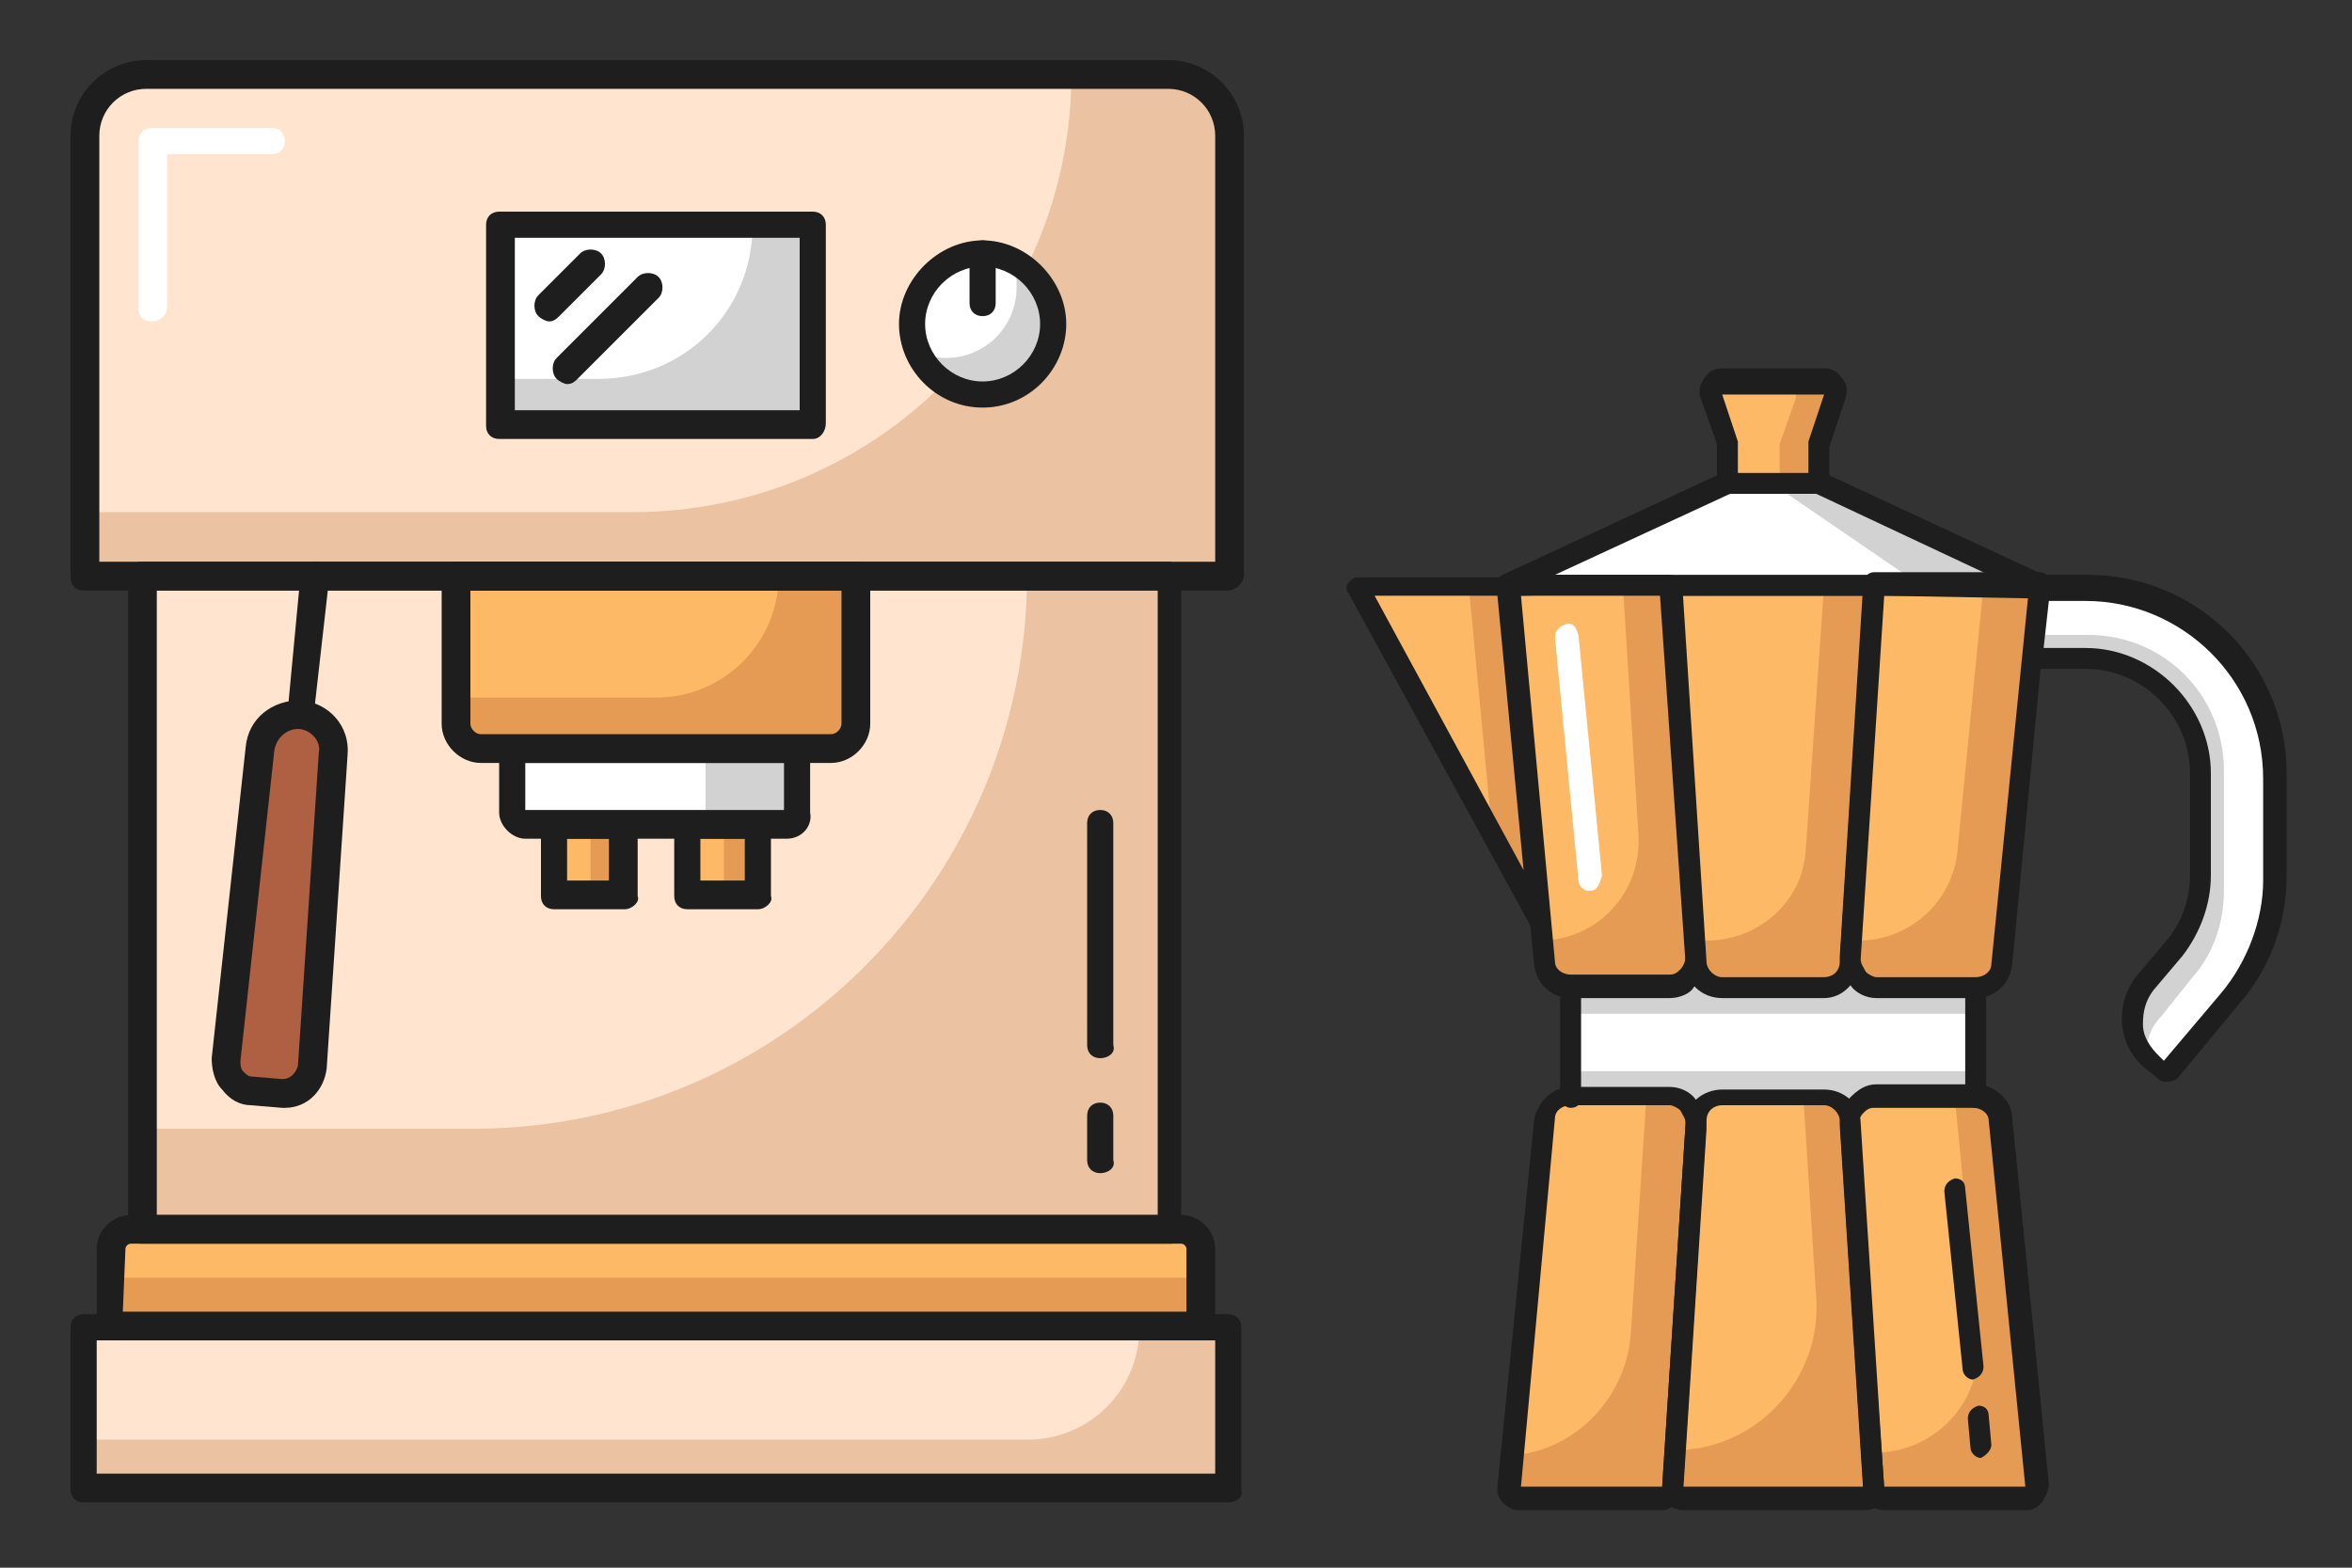 <?xml version="1.0" encoding="utf-8"?>
<!-- Generator: Adobe Illustrator 28.1.0, SVG Export Plug-In . SVG Version: 6.00 Build 0)  -->
<svg version="1.1" id="Layer_2_00000131369305897670219630000016239555950640077220_"
	 xmlns="http://www.w3.org/2000/svg" xmlns:xlink="http://www.w3.org/1999/xlink" x="0px" y="0px" viewBox="0 0 90 60"
	 style="enable-background:new 0 0 90 60;" xml:space="preserve">
<rect x="0" y="0" width="90" height="60" fill="#333333" stroke="none"/>
<style type="text/css">
	.st0{fill:#FDB965;}
	.st1{fill:#E59B53;}
	.st2{fill:#FFFFFF;}
	.st3{fill:#D2D2D2;}
	.st4{fill:#1E1E1E;}
	.st5{fill:#FFE5CF;}
	.st6{fill:#EBC3A2;}
	.st7{fill:#AF6042;}
</style>
<g id="Layer_1-2">
	<g>
		<g>
			<path class="st0" d="M69.8,37.8h-3.9c-0.5,0-1-0.4-1-1l-1-14.4h7.8l-1,14.4C70.7,37.4,70.3,37.8,69.8,37.8L69.8,37.8z"/>
			<path class="st0" d="M63.9,37.8h-3.8c-0.5,0-1-0.4-1-0.9l-1.4-14.5h6.2l0.9,14.3C64.9,37.3,64.5,37.8,63.9,37.8L63.9,37.8z"/>
			<path class="st0" d="M71.8,37.8h3.8c0.5,0,1-0.4,1-0.9L78,22.4h-6.2l-0.9,14.3C70.8,37.3,71.2,37.8,71.8,37.8L71.8,37.8z"/>
			<path class="st0" d="M69.8,42h-3.9c-0.5,0-1,0.4-1,1L64,57c0,0.2,0.2,0.4,0.4,0.4h7c0.2,0,0.4-0.2,0.4-0.4l-0.9-14
				C70.7,42.4,70.3,42,69.8,42L69.8,42z"/>
			<path class="st0" d="M63.9,42h-3.8c-0.5,0-1,0.4-1,0.9l-1.4,14c0,0.2,0.2,0.4,0.4,0.4h5.5c0.2,0,0.4-0.2,0.4-0.3l0.9-13.9
				C64.9,42.5,64.5,42,63.9,42z"/>
			<path class="st0" d="M71.8,42h3.8c0.5,0,1,0.4,1,0.9l1.4,14c0,0.2-0.2,0.4-0.4,0.4h-5.5c-0.2,0-0.4-0.2-0.4-0.3l-0.9-13.9
				C70.8,42.5,71.2,42,71.8,42z"/>
			<path class="st1" d="M69.8,22.4l-0.7,10.1c-0.1,2-1.8,3.5-3.8,3.5h-0.4l0.1,0.8c0,0.5,0.5,1,1,1h3.9c0.5,0,1-0.4,1-1l1-14.4
				L69.8,22.4L69.8,22.4z"/>
			<path class="st1" d="M64.9,36.7l-1-14.3h-1.8l0.6,9.6c0.1,2.2-1.6,4-3.8,4l0,0l0.1,0.8c0,0.5,0.5,0.9,1,0.9h3.8
				C64.5,37.8,64.9,37.3,64.9,36.7L64.9,36.7z"/>
			<path class="st1" d="M75.9,22.4l-1,10.2c-0.2,1.9-1.8,3.4-3.8,3.4h-0.3l0,0.7c0,0.6,0.4,1.1,1,1.1h3.8c0.5,0,1-0.4,1-0.9L78,22.4
				L75.9,22.4L75.9,22.4z"/>
			<path class="st1" d="M70.8,42.9c0-0.5-0.5-1-1-1H69l0.5,7.8c0.2,3.1-2.3,5.8-5.4,5.8l0,0L64,57c0,0.2,0.2,0.4,0.4,0.4h7
				c0.2,0,0.4-0.2,0.4-0.4C71.7,57,70.8,42.9,70.8,42.9z"/>
			<path class="st1" d="M63.9,42H63l-0.6,9.1c-0.2,2.4-2.1,4.4-4.5,4.6l0,0l-0.1,1.3c0,0.2,0.2,0.4,0.4,0.4h5.5
				c0.2,0,0.4-0.2,0.4-0.3l0.9-13.9C64.9,42.5,64.5,42,63.9,42z"/>
			<path class="st1" d="M76.6,42.9c-0.1-0.5-0.5-0.9-1-0.9h-0.8l0.9,9.2c0.2,2.4-1.6,4.4-4,4.4l0,0l0.1,1.4c0,0.2,0.2,0.3,0.4,0.3
				h5.5c0.2,0,0.4-0.2,0.4-0.4L76.6,42.9L76.6,42.9z"/>
			<polygon class="st0" points="57.7,22.4 51.9,22.4 59,35.3 			"/>
			<polygon class="st1" points="59,35.3 57.7,22.4 56.2,22.4 57.1,31.9 			"/>
			<g>
				<polygon class="st2" points="69.6,18.5 66.1,18.5 57.7,22.4 78,22.4 				"/>
				<polygon class="st3" points="69.6,18.5 67.8,18.5 73.5,22.4 78,22.4 				"/>
				<path class="st0" d="M69.8,14.7h-3.9c-0.3,0-0.5,0.3-0.4,0.6l0.6,1.8v1.4h3.5V17l0.6-1.8C70.3,15,70.1,14.7,69.8,14.7L69.8,14.7
					z"/>
				<path class="st1" d="M69.8,14.7h-1.5c0.3,0,0.5,0.3,0.4,0.6L68.1,17v1.4h1.5V17l0.6-1.8C70.3,15,70.1,14.7,69.8,14.7z"/>
			</g>
			<path class="st2" d="M79.7,22.4H78l-0.3,2.8h2c2.4,0,4.4,2,4.4,4.4v3.9c0,1-0.4,2-1,2.8l-1.1,1.3c-0.8,0.9-0.6,2.3,0.3,3l0.5,0.4
				l2.4-2.9c1.1-1.3,1.7-2.9,1.7-4.6v-3.9C87,25.7,83.7,22.4,79.7,22.4L79.7,22.4z"/>
			<path class="st3" d="M83.1,36.3l-1.1,1.3c-0.7,0.8-0.6,2,0.1,2.8c0-0.5,0.2-1.1,0.6-1.5l1.2-1.5c0.8-0.9,1.2-2.1,1.2-3.3v-4.6
				c0-2.9-2.3-5.2-5.2-5.2h-2.2l-0.1,0.9h2c2.4,0,4.4,2,4.4,4.4v3.9C84.1,34.5,83.8,35.5,83.1,36.3L83.1,36.3z"/>
			<path class="st2" d="M75.6,37.8V42h-3.8c-0.6,0-1.1,0.5-1,1.1v-0.1c-0.1-0.5-0.5-1-1-1h-3.9c-0.5,0-1,0.4-1,1v0.1
				c0-0.6-0.4-1.1-1-1.1h-3.8v-4.2h3.8c0.6,0,1.1-0.5,1-1.1v0.1c0,0.5,0.5,1,1,1h3.9c0.5,0,1-0.4,1-1v-0.1c0,0.6,0.4,1.1,1,1.1H75.6
				L75.6,37.8z"/>
			<path class="st3" d="M75.6,37.8v1H60.1v-1h3.8c0.6,0,1.1-0.5,1-1.1v0.1c0,0.5,0.5,1,1,1h3.9c0.5,0,1-0.4,1-1v-0.1
				c0,0.6,0.4,1.1,1,1.1H75.6L75.6,37.8z"/>
			<path class="st3" d="M75.6,41v1h-3.8c-0.6,0-1.1,0.5-1,1.1v-0.1c-0.1-0.5-0.5-1-1-1h-3.9c-0.5,0-1,0.4-1,1v0.1
				c0-0.6-0.4-1.1-1-1.1h-3.8v-1H75.6z"/>
		</g>
		<g>
			<path class="st4" d="M69.8,38.2h-3.9c-0.8,0-1.4-0.6-1.4-1.3l-1-14.4c0-0.1,0-0.2,0.1-0.3c0.1-0.1,0.2-0.1,0.3-0.1h7.8
				c0.1,0,0.2,0,0.3,0.1s0.1,0.2,0.1,0.3l-1,14.4C71.1,37.6,70.5,38.2,69.8,38.2L69.8,38.2z M64.4,22.8l0.9,14
				c0,0.3,0.3,0.6,0.6,0.6h3.9c0.3,0,0.6-0.2,0.6-0.6l0.9-14H64.4L64.4,22.8z"/>
			<path class="st4" d="M63.9,38.2h-3.8c-0.7,0-1.3-0.5-1.4-1.3l-1.4-14.5c0-0.1,0-0.2,0.1-0.3s0.2-0.1,0.3-0.1h6.2
				c0.2,0,0.4,0.2,0.4,0.4l0.9,14.3c0,0.4-0.1,0.8-0.4,1.1C64.7,38,64.3,38.2,63.9,38.2L63.9,38.2z M58.2,22.8l1.3,14
				c0,0.3,0.3,0.5,0.6,0.5h3.8c0.2,0,0.3-0.1,0.4-0.2c0.1-0.1,0.2-0.3,0.2-0.5l-0.9-13.9L58.2,22.8L58.2,22.8z"/>
			<path class="st2" d="M60.8,34.1c-0.2,0-0.4-0.2-0.4-0.4l-0.9-9.3c0-0.2,0.1-0.4,0.4-0.5s0.4,0.1,0.5,0.4l0.9,9.2
				C61.2,33.9,61.1,34.1,60.8,34.1C60.8,34.1,60.8,34.1,60.8,34.1z"/>
			<path class="st4" d="M75.6,38.2h-3.8c-0.4,0-0.8-0.2-1-0.5s-0.4-0.7-0.4-1.1l0.9-14.3c0-0.2,0.2-0.4,0.4-0.4H78
				c0.1,0,0.2,0,0.3,0.1c0.1,0.1,0.1,0.2,0.1,0.3L77,36.9C76.9,37.7,76.3,38.2,75.6,38.2L75.6,38.2z M72.1,22.8l-0.9,13.9
				c0,0.2,0.1,0.3,0.2,0.5c0.1,0.1,0.3,0.2,0.4,0.2h3.8c0.3,0,0.6-0.2,0.6-0.5l1.4-14L72.1,22.8L72.1,22.8z"/>
			<path class="st4" d="M71.4,57.8h-7c-0.2,0-0.4-0.1-0.6-0.2s-0.2-0.4-0.2-0.6l0.9-14c0-0.8,0.7-1.3,1.4-1.3h3.9
				c0.8,0,1.4,0.6,1.4,1.3l0.9,14c0,0.2-0.1,0.4-0.2,0.6C71.8,57.7,71.6,57.8,71.4,57.8L71.4,57.8z M64.4,56.9h6.9l-0.9-14
				c0-0.3-0.3-0.6-0.6-0.6h-3.9c-0.3,0-0.6,0.2-0.6,0.6L64.4,56.9L64.4,56.9z"/>
			<path class="st4" d="M63.6,57.8h-5.5c-0.2,0-0.4-0.1-0.6-0.3c-0.2-0.2-0.2-0.4-0.2-0.6l1.4-14c0.1-0.7,0.7-1.3,1.4-1.3h3.8
				c0.4,0,0.8,0.2,1,0.5c0.3,0.3,0.4,0.7,0.4,1.1l-0.9,14C64.3,57.4,64,57.8,63.6,57.8L63.6,57.8z M58.2,56.9h5.4L64.5,43
				c0-0.2-0.1-0.3-0.2-0.5c-0.1-0.1-0.3-0.2-0.4-0.2h-3.8c-0.3,0-0.6,0.2-0.6,0.5L58.2,56.9L58.2,56.9z"/>
			<path class="st4" d="M77.6,57.8h-5.5c-0.4,0-0.8-0.3-0.8-0.7l-0.9-14c0-0.4,0.1-0.8,0.4-1.1c0.3-0.3,0.6-0.5,1-0.5h3.8
				c0.7,0,1.4,0.6,1.4,1.3l1.4,14c0,0.2-0.1,0.4-0.2,0.6S77.8,57.8,77.6,57.8L77.6,57.8z M72.1,56.9h5.4l-1.4-14
				c0-0.3-0.3-0.5-0.6-0.5h-3.8c-0.2,0-0.3,0.1-0.4,0.2c-0.1,0.1-0.2,0.3-0.2,0.5L72.1,56.9L72.1,56.9z"/>
			<g>
				<path class="st4" d="M75.8,55.8c-0.2,0-0.4-0.2-0.4-0.4l-0.1-1.1c0-0.2,0.1-0.4,0.4-0.5c0.2,0,0.4,0.1,0.4,0.4l0.1,1.1
					C76.2,55.5,76,55.7,75.8,55.8C75.8,55.8,75.8,55.8,75.8,55.8z"/>
				<path class="st4" d="M75.5,52.8c-0.2,0-0.4-0.2-0.4-0.4l-0.7-6.8c0-0.2,0.1-0.4,0.4-0.5c0.2,0,0.4,0.1,0.4,0.4l0.7,6.8
					C75.9,52.5,75.8,52.7,75.5,52.8C75.5,52.8,75.5,52.8,75.5,52.8z"/>
			</g>
			<path class="st4" d="M59,35.7c-0.2,0-0.3-0.1-0.4-0.2l-7-12.8c-0.1-0.1-0.1-0.3,0-0.4s0.2-0.2,0.3-0.2h5.8c0.2,0,0.4,0.2,0.4,0.4
				l1.2,12.8c0,0.2-0.1,0.4-0.3,0.4C59,35.7,59,35.7,59,35.7L59,35.7z M52.6,22.8l5.7,10.5l-1-10.5C57.3,22.8,52.6,22.8,52.6,22.8z"
				/>
			<g>
				<path class="st4" d="M78,22.8H57.7c-0.2,0-0.4-0.1-0.4-0.3s0-0.4,0.2-0.5l8.4-3.9c0.1,0,0.1,0,0.2,0h3.5c0.1,0,0.1,0,0.2,0
					l8.4,3.9c0.2,0.1,0.3,0.3,0.2,0.5C78.3,22.7,78.2,22.8,78,22.8z M59.5,22h16.6l-6.6-3.1h-3.3L59.5,22L59.5,22z"/>
				<path class="st4" d="M69.6,18.9c-0.2,0-0.4-0.2-0.4-0.4V17c0,0,0-0.1,0-0.1l0.6-1.8h-3.9l0.6,1.8c0,0,0,0.1,0,0.1v1.4
					c0,0.2-0.2,0.4-0.4,0.4c-0.2,0-0.4-0.2-0.4-0.4v-1.4l-0.6-1.7c-0.1-0.2-0.1-0.5,0.1-0.8s0.4-0.4,0.7-0.4h3.9
					c0.3,0,0.5,0.1,0.7,0.4c0.2,0.2,0.2,0.5,0.1,0.8L70,17.1v1.4C70,18.7,69.8,18.9,69.6,18.9L69.6,18.9z"/>
			</g>
			<path class="st4" d="M82.9,41.4c-0.1,0-0.2,0-0.3-0.1l-0.5-0.4c-1.1-0.9-1.2-2.5-0.3-3.6l1.1-1.3c0.6-0.7,0.9-1.6,0.9-2.5v-3.9
				c0-2.2-1.8-4-4-4h-2c-0.1,0-0.2,0-0.3-0.1c-0.1-0.1-0.1-0.2-0.1-0.3l0.3-2.8c0-0.2,0.2-0.4,0.4-0.4h1.8c4.2,0,7.6,3.4,7.6,7.6
				v3.9c0,1.8-0.6,3.5-1.8,4.9l-2.4,2.9C83.1,41.4,83,41.4,82.9,41.4C82.9,41.5,82.9,41.5,82.9,41.4L82.9,41.4z M78.2,24.8h1.6
				c2.6,0,4.8,2.2,4.8,4.8v3.9c0,1.1-0.4,2.2-1.1,3.1l-1.1,1.3c-0.3,0.4-0.4,0.8-0.4,1.3c0,0.5,0.3,0.9,0.6,1.2l0.2,0.2l2.2-2.6
				c1-1.2,1.6-2.8,1.6-4.3v-3.9c0-3.8-3.1-6.8-6.8-6.8h-1.4L78.2,24.8L78.2,24.8z"/>
			<path class="st4" d="M60.1,42.4c-0.2,0-0.4-0.2-0.4-0.4v-4.2c0-0.2,0.2-0.4,0.4-0.4s0.4,0.2,0.4,0.4V42
				C60.5,42.2,60.4,42.4,60.1,42.4z"/>
			<path class="st4" d="M75.6,42.4c-0.2,0-0.4-0.2-0.4-0.4v-4.2c0-0.2,0.2-0.4,0.4-0.4s0.4,0.2,0.4,0.4V42
				C76,42.2,75.8,42.4,75.6,42.4z"/>
		</g>
	</g>
	<g>
		<g>
			<g>
				<rect x="3.2" y="50.8" class="st5" width="43.8" height="6.2"/>
				<path class="st6" d="M43.6,50.8L43.6,50.8c0,2.4-1.9,4.3-4.3,4.3H3.2v1.9H47v-6.2L43.6,50.8L43.6,50.8z"/>
				<path class="st0" d="M5,47h40.2c0.4,0,0.8,0.3,0.8,0.8v3H4.2v-3C4.2,47.4,4.5,47,5,47z"/>
				<rect x="4.2" y="48.9" class="st1" width="41.8" height="1.9"/>
			</g>
			<g>
				<path class="st5" d="M47,22H3.2V5.2c0-1.3,1.1-2.4,2.4-2.4h39.1C46,2.8,47,3.8,47,5.2L47,22L47,22z"/>
				<path class="st6" d="M44.6,2.8H41c0,9.3-7.5,16.8-16.8,16.8H3.2V22H47V5.2C47,3.9,46,2.8,44.6,2.8L44.6,2.8z"/>
				<rect x="19.1" y="8.6" class="st2" width="12" height="7.6"/>
				<path class="st3" d="M28.8,8.6L28.8,8.6c0,3.3-2.6,5.9-5.9,5.9h-3.8v1.7h12V8.6L28.8,8.6L28.8,8.6z"/>
				<path class="st2" d="M40.3,12.4c0,1.5-1.2,2.7-2.7,2.7s-2.7-1.2-2.7-2.7s1.2-2.7,2.7-2.7S40.3,10.9,40.3,12.4z"/>
				<path class="st3" d="M38.7,9.9c0.2,0.3,0.2,0.7,0.2,1.1c0,1.5-1.2,2.7-2.7,2.7c-0.4,0-0.8-0.1-1.1-0.2c0.4,0.9,1.4,1.6,2.5,1.6
					c1.5,0,2.7-1.2,2.7-2.7C40.3,11.3,39.6,10.4,38.7,9.9L38.7,9.9z"/>
			</g>
			<g>
				<rect x="5.4" y="22" class="st5" width="39.3" height="25"/>
				<path class="st6" d="M39.3,22L39.3,22c0,11.7-9.5,21.2-21.2,21.2H5.4V47h39.3V22L39.3,22L39.3,22z"/>
				<path class="st7" d="M9.6,41.7l1.2,0.1c0.6,0,1.1-0.4,1.1-1l0.8-12c0.1-0.8-0.5-1.5-1.3-1.5l0,0c-0.8-0.1-1.5,0.5-1.5,1.3
					L8.6,40.5C8.6,41.1,9,41.6,9.6,41.7L9.6,41.7z"/>
				<g>
					<path class="st0" d="M17.4,22h15.4v5.7c0,0.5-0.4,1-1,1H18.4c-0.5,0-1-0.4-1-1V22L17.4,22z"/>
					<path class="st1" d="M29.8,22L29.8,22c0,2.6-2.1,4.7-4.7,4.7h-7.6v0.9c0,0.5,0.4,1,1,1h13.4c0.5,0,1-0.4,1-1V22H29.8z"/>
					<path class="st2" d="M19.6,28.7h10.9v2.4c0,0.2-0.2,0.5-0.5,0.5h-10c-0.2,0-0.5-0.2-0.5-0.5L19.6,28.7L19.6,28.7L19.6,28.7z"/>
					<path class="st3" d="M27,28.7v2.4c0,0.2-0.2,0.5-0.5,0.5h3.6c0.2,0,0.5-0.2,0.5-0.5v-2.4H27z"/>
					<rect x="21.2" y="31.5" class="st0" width="2.7" height="2.7"/>
					<rect x="26.3" y="31.5" class="st0" width="2.7" height="2.7"/>
					<rect x="22.6" y="31.5" class="st1" width="1.4" height="2.7"/>
					<rect x="27.7" y="31.5" class="st1" width="1.4" height="2.7"/>
				</g>
			</g>
		</g>
		<g>
			<g>
				<path class="st4" d="M47,57.5H3.2c-0.3,0-0.5-0.2-0.5-0.5v-6.2c0-0.3,0.2-0.5,0.5-0.5H47c0.3,0,0.5,0.2,0.5,0.5V57
					C47.6,57.3,47.3,57.5,47,57.5L47,57.5z M3.7,56.4h42.8v-5.1H3.7V56.4z"/>
				<path class="st4" d="M46,51.3H4.2c-0.3,0-0.5-0.2-0.5-0.5v-3c0-0.7,0.6-1.3,1.3-1.3h40.2c0.7,0,1.3,0.6,1.3,1.3v3
					C46.6,51.1,46.3,51.3,46,51.3L46,51.3z M4.7,50.2h40.7v-2.4c0-0.1-0.1-0.2-0.2-0.2H5c-0.1,0-0.2,0.1-0.2,0.2L4.7,50.2L4.7,50.2z
					"/>
			</g>
			<g>
				<path class="st4" d="M47,22.6H3.2c-0.3,0-0.5-0.2-0.5-0.5V5.2c0-1.6,1.3-2.9,2.9-2.9h39.1c1.6,0,2.9,1.3,2.9,2.9V22
					C47.6,22.3,47.3,22.6,47,22.6L47,22.6z M3.7,21.5h42.8V5.2c0-1-0.8-1.8-1.8-1.8H5.6c-1,0-1.8,0.8-1.8,1.8V21.5z"/>
				<path class="st2" d="M5.8,12.3c-0.3,0-0.5-0.2-0.5-0.5V5.4c0-0.3,0.2-0.5,0.5-0.5h4.6c0.3,0,0.5,0.2,0.5,0.5
					c0,0.3-0.2,0.5-0.5,0.5h-4v5.8C6.4,12.1,6.1,12.3,5.8,12.3z"/>
				<g>
					<path class="st4" d="M31.1,16.8h-12c-0.3,0-0.5-0.2-0.5-0.5V8.6c0-0.3,0.2-0.5,0.5-0.5h12c0.3,0,0.5,0.2,0.5,0.5v7.6
						C31.6,16.5,31.4,16.8,31.1,16.8z M19.7,15.7h10.9V9.1H19.7C19.7,9.1,19.7,15.7,19.7,15.7z"/>
					<g>
						<path class="st4" d="M21,12.3c-0.1,0-0.3-0.1-0.4-0.2c-0.2-0.2-0.2-0.6,0-0.8l1.6-1.6c0.2-0.2,0.6-0.2,0.8,0
							c0.2,0.2,0.2,0.6,0,0.8l-1.6,1.6C21.2,12.3,21.1,12.3,21,12.3L21,12.3z"/>
						<path class="st4" d="M21.7,14.7c-0.1,0-0.3-0.1-0.4-0.2c-0.2-0.2-0.2-0.6,0-0.8l3.1-3.1c0.2-0.2,0.6-0.2,0.8,0
							c0.2,0.2,0.2,0.6,0,0.8l-3.1,3.1C22,14.6,21.9,14.7,21.7,14.7L21.7,14.7z"/>
					</g>
				</g>
				<g>
					<path class="st4" d="M37.6,15.6c-1.8,0-3.2-1.5-3.2-3.2s1.5-3.2,3.2-3.2s3.2,1.5,3.2,3.2S39.4,15.6,37.6,15.6z M37.6,10.2
						c-1.2,0-2.2,1-2.2,2.2s1,2.2,2.2,2.2s2.2-1,2.2-2.2S38.8,10.2,37.6,10.2z"/>
					<path class="st4" d="M37.6,12.1c-0.3,0-0.5-0.2-0.5-0.5V9.7c0-0.3,0.2-0.5,0.5-0.5s0.5,0.2,0.5,0.5v1.9
						C38.1,11.9,37.9,12.1,37.6,12.1z"/>
				</g>
			</g>
			<g>
				<path class="st4" d="M44.8,47.6H5.4c-0.3,0-0.5-0.2-0.5-0.5V22c0-0.3,0.2-0.5,0.5-0.5h39.3c0.3,0,0.5,0.2,0.5,0.5v25
					C45.3,47.3,45.1,47.6,44.8,47.6L44.8,47.6z M6,46.5h38.3V22.6H6V46.5z"/>
				<g>
					<path class="st4" d="M42.1,44.9c-0.3,0-0.5-0.2-0.5-0.5v-1.7c0-0.3,0.2-0.5,0.5-0.5s0.5,0.2,0.5,0.5v1.7
						C42.7,44.7,42.4,44.9,42.1,44.9z"/>
					<path class="st4" d="M42.1,40.5c-0.3,0-0.5-0.2-0.5-0.5v-8.5c0-0.3,0.2-0.5,0.5-0.5s0.5,0.2,0.5,0.5V40
						C42.7,40.3,42.4,40.5,42.1,40.5z"/>
				</g>
				<g>
					<path class="st4" d="M10.9,42.4L10.9,42.4c0,0-0.1,0-0.1,0l-1.2-0.1c-0.4,0-0.8-0.2-1.1-0.6c-0.3-0.3-0.4-0.8-0.4-1.2l1.3-11.9
						c0.1-1.1,1-1.8,2.1-1.8c1.1,0.1,1.9,1,1.8,2.1l-0.8,12C12.4,41.7,11.8,42.4,10.9,42.4L10.9,42.4z M11.4,27.9
						c-0.4,0-0.8,0.3-0.9,0.8L9.2,40.6c0,0.1,0,0.3,0.1,0.4c0.1,0.1,0.2,0.2,0.3,0.2l1.2,0.1c0.3,0,0.5-0.2,0.6-0.5l0.8-12
						C12.3,28.4,11.9,27.9,11.4,27.9C11.4,27.9,11.4,27.9,11.4,27.9L11.4,27.9z"/>
					<path class="st4" d="M11.5,27.9C11.5,27.9,11.5,27.9,11.5,27.9c-0.4,0-0.6-0.3-0.5-0.6l0.5-5.3c0-0.3,0.3-0.5,0.6-0.5
						s0.5,0.3,0.5,0.6L12,27.4C12,27.7,11.8,27.9,11.5,27.9L11.5,27.9z"/>
				</g>
				<g>
					<path class="st4" d="M31.8,29.2H18.4c-0.8,0-1.5-0.7-1.5-1.5V22c0-0.3,0.2-0.5,0.5-0.5h15.4c0.3,0,0.5,0.2,0.5,0.5v5.7
						C33.3,28.5,32.6,29.2,31.8,29.2L31.8,29.2z M18,22.6v5.1c0,0.2,0.2,0.4,0.4,0.4h13.4c0.2,0,0.4-0.2,0.4-0.4v-5.1
						C32.2,22.6,18,22.6,18,22.6z"/>
					<path class="st4" d="M30.1,32.1h-10c-0.5,0-1-0.5-1-1v-2.4c0-0.3,0.2-0.5,0.5-0.5h10.9c0.3,0,0.5,0.2,0.5,0.5v2.4
						C31.1,31.6,30.7,32.1,30.1,32.1L30.1,32.1z M20.2,31H30v-1.8h-9.9V31z"/>
					<path class="st4" d="M23.9,34.8h-2.7c-0.3,0-0.5-0.2-0.5-0.5v-2.7c0-0.3,0.2-0.5,0.5-0.5h2.7c0.3,0,0.5,0.2,0.5,0.5v2.7
						C24.5,34.5,24.2,34.8,23.9,34.8z M21.7,33.7h1.6v-1.6h-1.6V33.7z"/>
					<path class="st4" d="M29,34.8h-2.7c-0.3,0-0.5-0.2-0.5-0.5v-2.7c0-0.3,0.2-0.5,0.5-0.5H29c0.3,0,0.5,0.2,0.5,0.5v2.7
						C29.6,34.5,29.3,34.8,29,34.8z M26.8,33.7h1.7v-1.6h-1.7V33.7z"/>
				</g>
			</g>
		</g>
	</g>
</g>
</svg>
